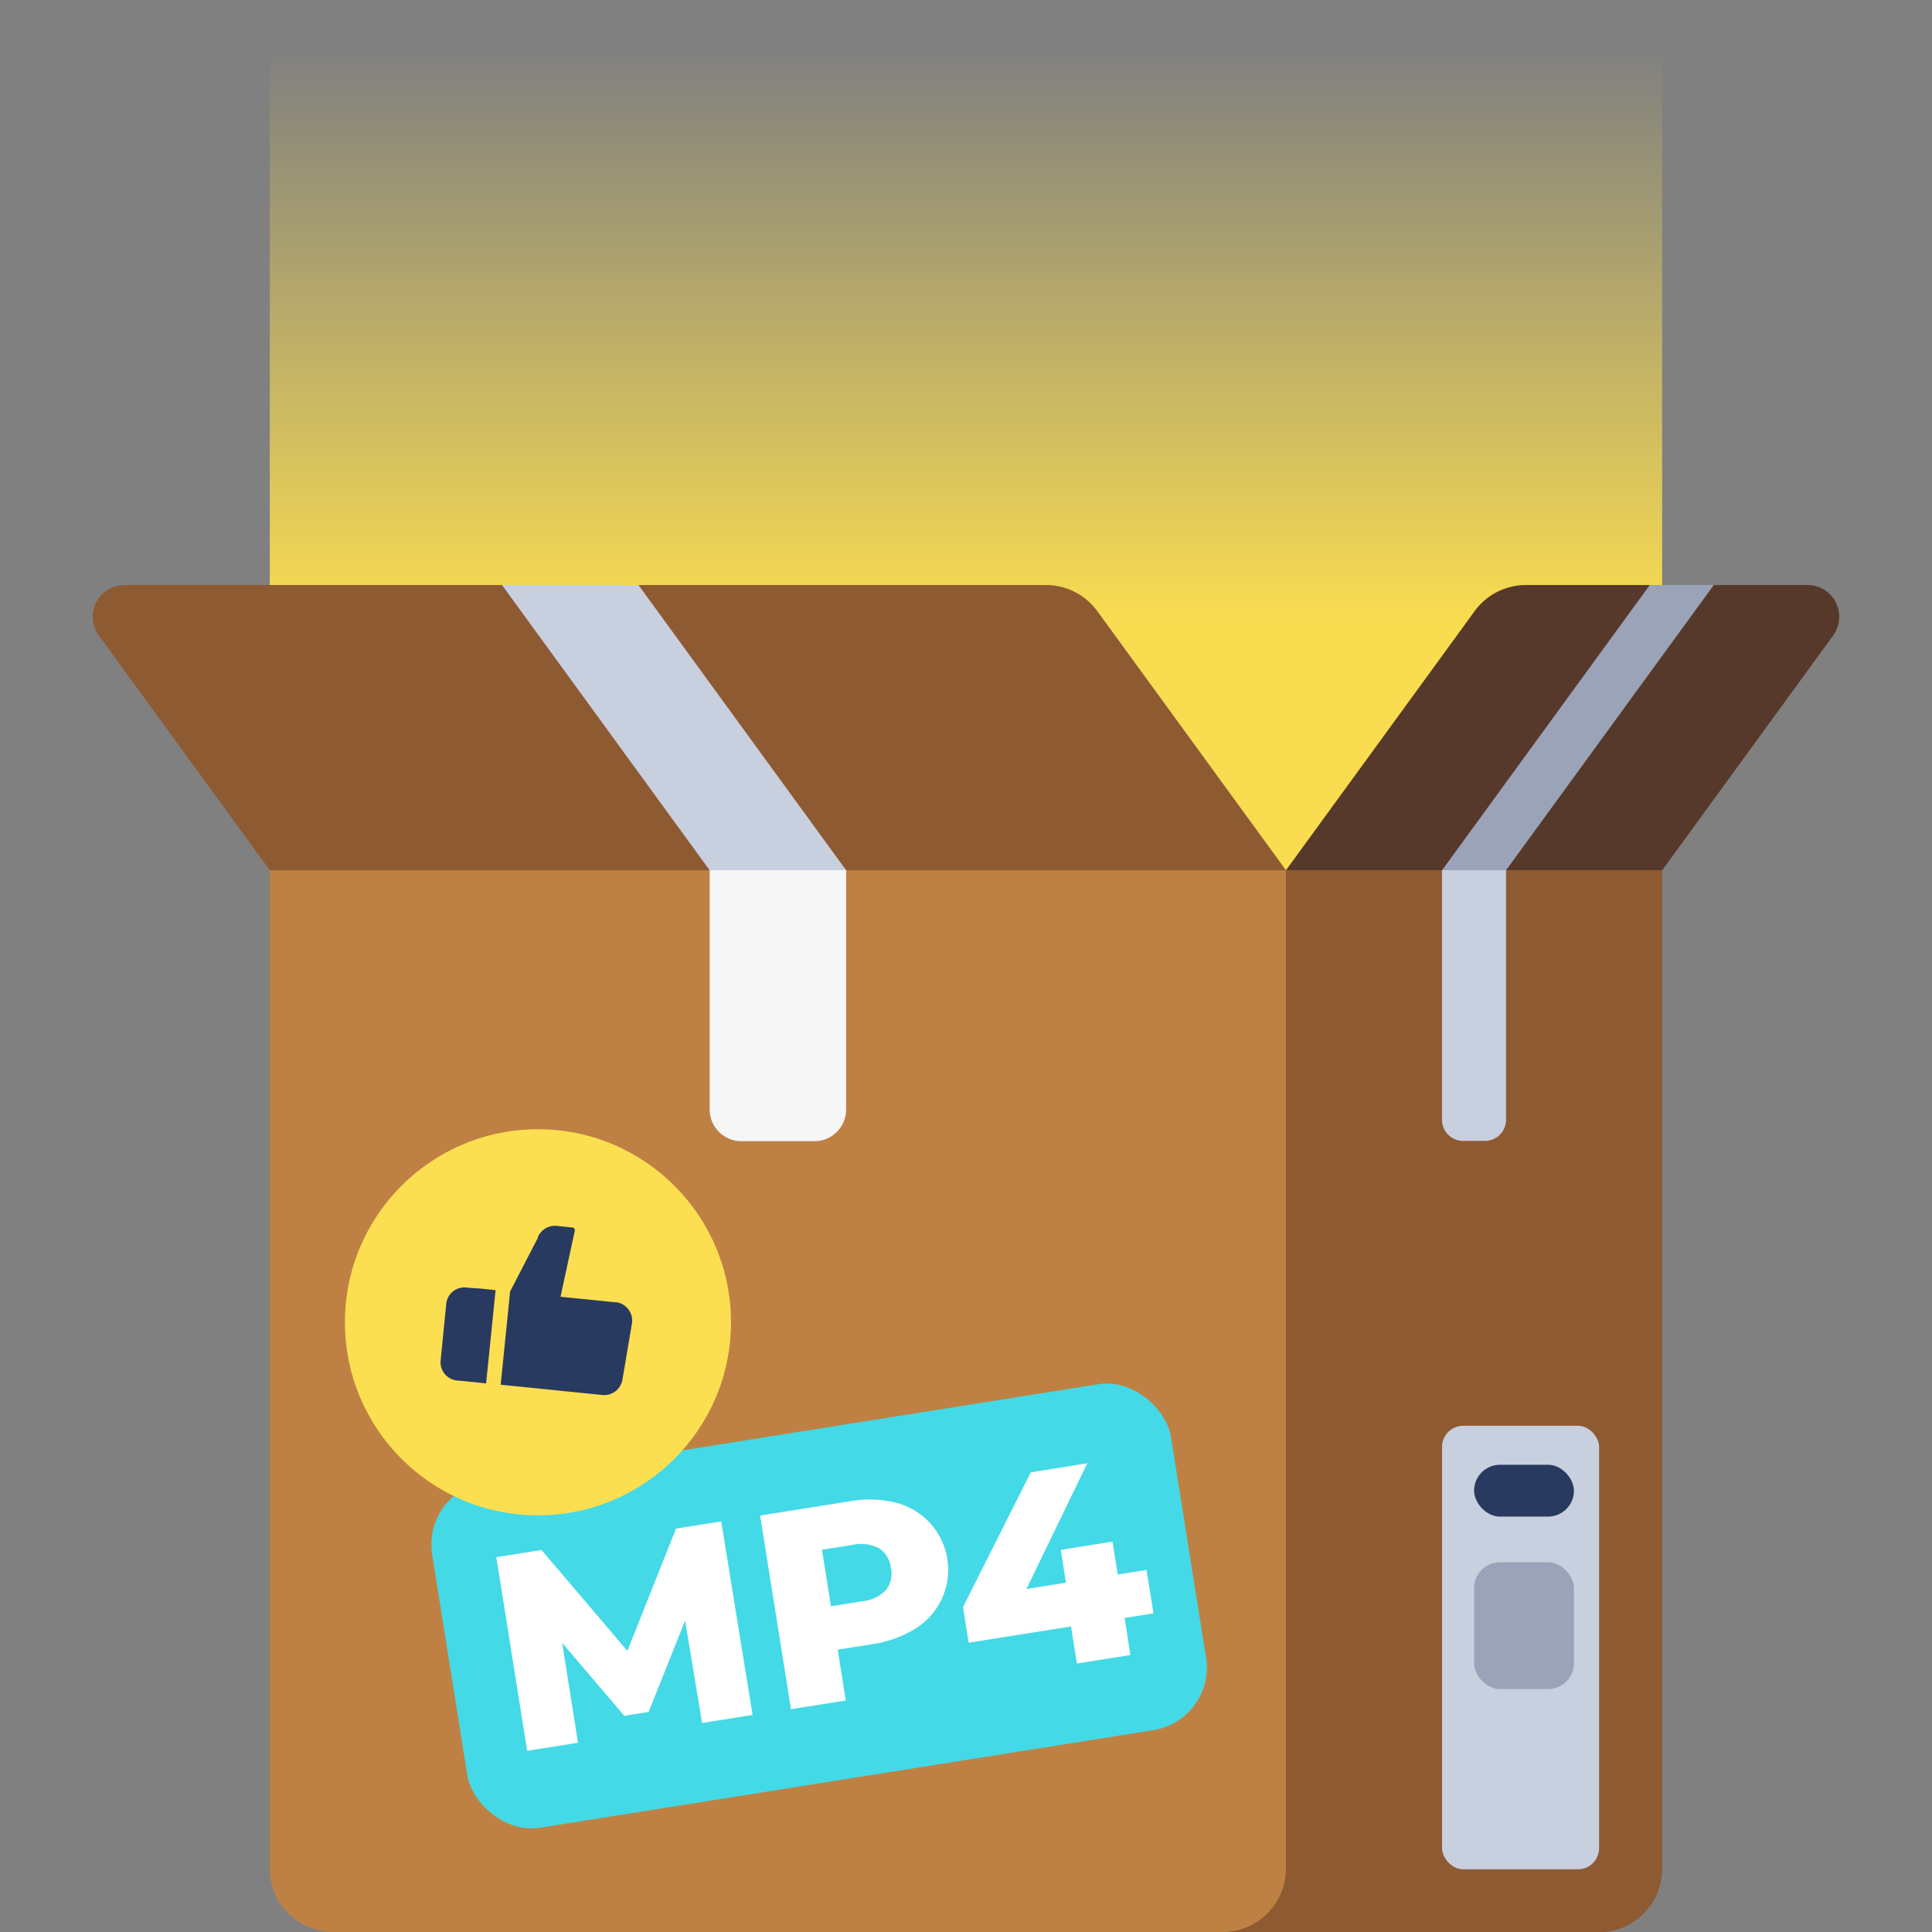 <svg id="b1e8ff37-c30b-4e51-a49f-156faf319f4d" data-name="doplnujuce" xmlns="http://www.w3.org/2000/svg" xmlns:xlink="http://www.w3.org/1999/xlink" viewBox="0 0 342 342"><rect x="0" y="0" width="342" height="342" fill="#808080" stroke="none"/><defs><linearGradient id="e361909d-e709-4a24-b7e5-4d2a96660238" x1="171" y1="140.29" x2="171" y2="8.63" gradientUnits="userSpaceOnUse"><stop offset="0.23" stop-color="#f9dc50"/><stop offset="1" stop-color="#f9dc50" stop-opacity="0"/></linearGradient></defs><title>prog_ilus_v5</title><g id="b3ee59dc-cf13-4a1b-8c87-72b103498481" data-name="cta box"><rect x="47.76" width="246.47" height="154.05" style="fill:url(#e361909d-e709-4a24-b7e5-4d2a96660238)"/><path d="M228.73,154h65.51a0,0,0,0,1,0,0V342a0,0,0,0,1,0,0H217.5a0,0,0,0,1,0,0V165.28A11.23,11.23,0,0,1,228.73,154Z" transform="translate(511.73 496.05) rotate(180)" style="fill:#8e5a32"/><path d="M47.76,154H227.64a0,0,0,0,1,0,0V330.77A11.23,11.23,0,0,1,216.41,342H59a11.23,11.23,0,0,1-11.23-11.23V154A0,0,0,0,1,47.76,154Z" style="fill:#bf8143"/><path d="M320,103.56H270.12a11.24,11.24,0,0,0-9.08,4.62l-33.4,45.87h66.6l30.27-41.57A5.62,5.62,0,0,0,320,103.56Z" style="fill:#56392a"/><path d="M22,103.56H185.16a11.25,11.25,0,0,1,9.08,4.62l33.4,45.87H47.76L17.49,112.48A5.62,5.62,0,0,1,22,103.56Z" style="fill:#8e5a32"/><path d="M125.62,154h24.16a0,0,0,0,1,0,0V196.4a5.61,5.61,0,0,1-5.61,5.61H131.24a5.61,5.61,0,0,1-5.61-5.61V154A0,0,0,0,1,125.62,154Z" style="fill:#f6f6f7"/><polygon points="113.02 103.56 88.86 103.56 125.62 154.05 149.78 154.05 113.02 103.56" style="fill:#c8cfdf"/><path d="M255.27,154H266.6a0,0,0,0,1,0,0v44.22a3.74,3.74,0,0,1-3.74,3.74H259a3.74,3.74,0,0,1-3.74-3.74V154A0,0,0,0,1,255.27,154Z" style="fill:#c8cfdf"/><polygon points="266.6 154.05 255.27 154.05 292.04 103.56 303.37 103.56 266.6 154.05" style="fill:#9aa3b8"/><rect x="78.8" y="253.28" width="132.42" height="62.01" rx="11.23" transform="translate(-42.88 26.32) rotate(-9.04)" style="fill:#44d9e6"/><path d="M124.28,305l-3-18.15-6.46,16.19-4.31.69-11-12.91,2.81,17.68-9,1.43-5.46-34.28,8-1.27,15.2,17.86,8.61-21.65,8-1.27,5.55,34.26Z" style="fill:#fff"/><path d="M158.59,266a12.25,12.25,0,0,1,3.54,22.24,20,20,0,0,1-7.84,2.83l-6,.95,1.43,9-9.7,1.54-5.46-34.28,15.67-2.49A19.79,19.79,0,0,1,158.59,266Zm-1.8,15.51a4.69,4.69,0,0,0,.93-3.94,4.79,4.79,0,0,0-2.11-3.49,6.83,6.83,0,0,0-4.72-.6l-5.39.86,1.6,10,5.39-.86A6.93,6.93,0,0,0,156.79,281.52Z" style="fill:#fff"/><path d="M204.19,285.59l-5.1.82,1,6.56-9.45,1.5-1.05-6.56-18.12,2.88-1-6.31,12-23.85,10-1.6-10.77,22.25,7-1.11-.92-5.82,9.15-1.46.93,5.83,5.09-.81Z" style="fill:#fff"/><circle cx="95.23" cy="234.07" r="34.17" style="fill:#fcdf51"/><path d="M108.91,230.53l-8.14-.82-1.54-.16.32-1.51,2.2-10.17a.45.45,0,0,0-.08-.38.44.44,0,0,0-.34-.2L98.56,217a3.29,3.29,0,0,0-3.35,2l0,.06,0,.06-4.48,8.66-.43.83h0l-1.67,16.51,18,1.82a3.27,3.27,0,0,0,3.55-2.7l1.68-9.94a3.28,3.28,0,0,0-2.9-3.8Z" style="fill:#293a60"/><path d="M83.45,228l-1-.09A3.22,3.22,0,0,0,79,230.74l-1,10.09a3.24,3.24,0,0,0,2.89,3.54l1,.09,1.38.14,2.78.29,1.68-16.51-2.79-.29Z" style="fill:#293a60"/><rect x="255.27" y="252.39" width="27.8" height="78.51" rx="3.74" style="fill:#c8cfdf"/><rect x="260.94" y="259.29" width="17.68" height="9.18" rx="4.59" style="fill:#293a60"/><rect x="260.94" y="276.55" width="17.68" height="22.45" rx="4.59" style="fill:#9aa3b8"/></g></svg>